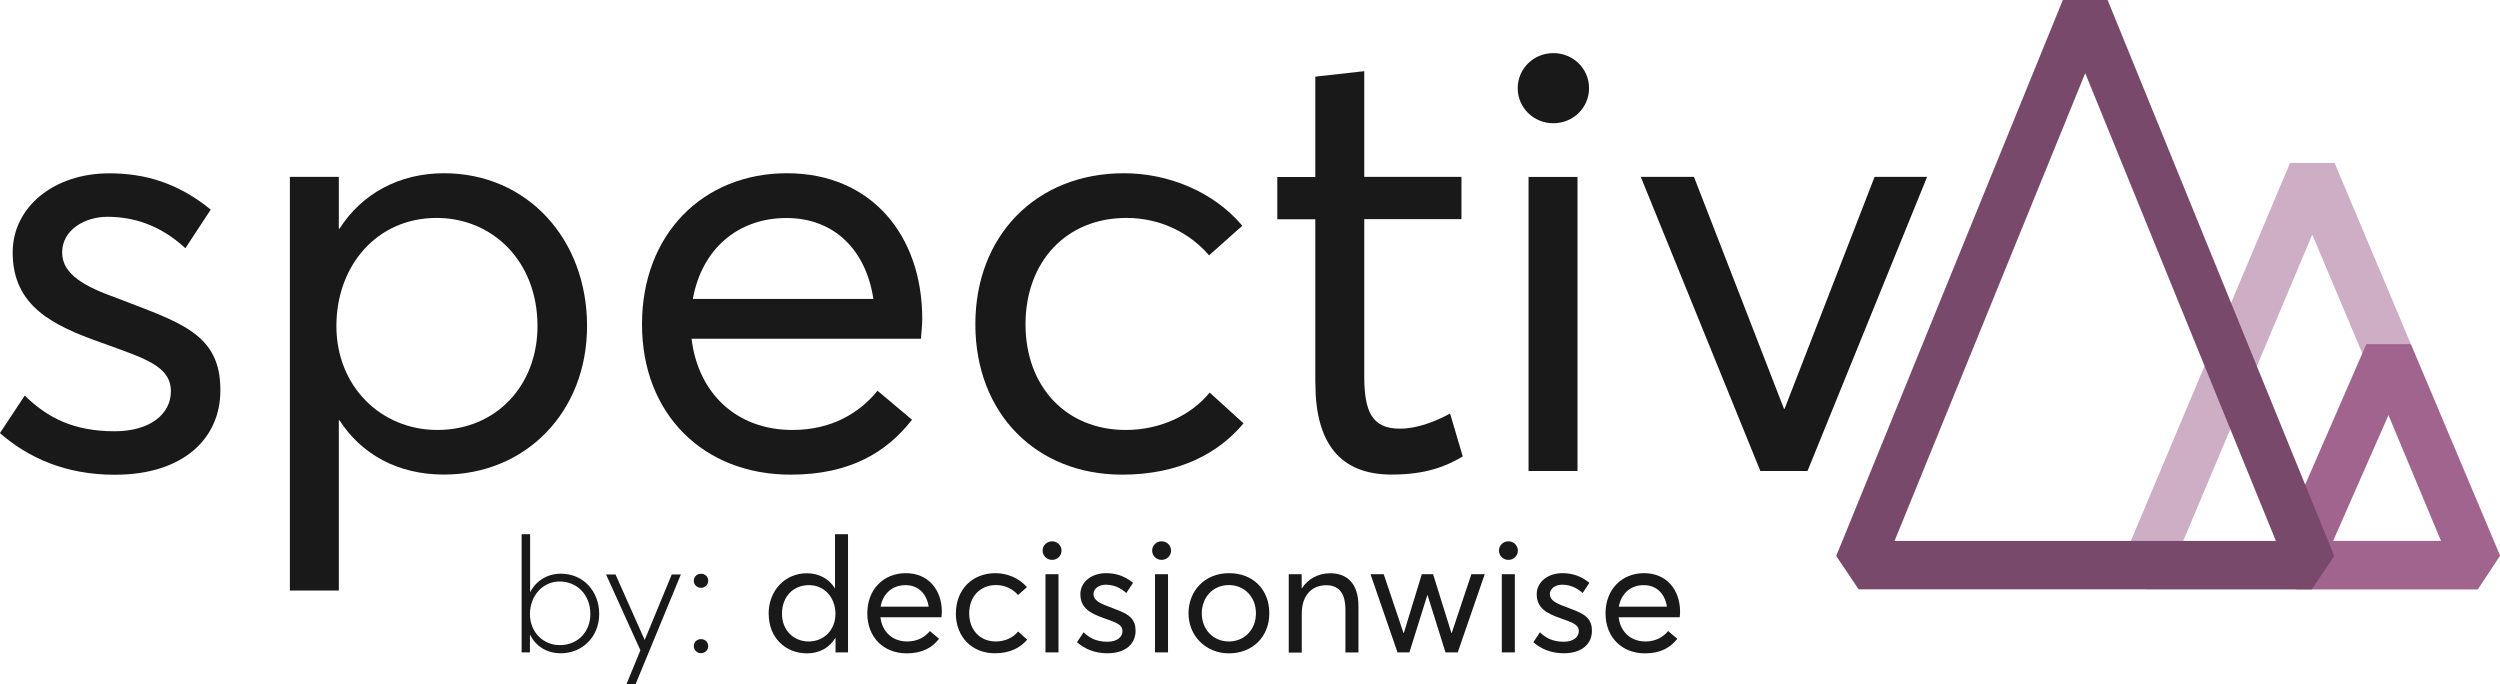 <?xml version="1.0" encoding="UTF-8"?><svg xmlns="http://www.w3.org/2000/svg" viewBox="0 0 288.05 78.84"><defs><style>.d{fill:#78496a;}.e{fill:#a1648f;}.f{fill:#191919;}.g{fill:#ceaec5;}</style></defs><g id="a"/><g id="b"><g id="c"><g><g><path class="f" d="M61.08,73.15h-.02v2.02h-.96v-13.62h.98v6.66h.02c.7-1.33,2-2.11,3.52-2.11,2.61,0,4.42,2.04,4.42,4.65s-1.94,4.52-4.42,4.52c-1.65,0-2.89-.83-3.53-2.11Zm6.94-2.39c0-2.28-1.57-3.76-3.54-3.76s-3.42,1.67-3.42,3.76,1.54,3.57,3.44,3.57c2.11,0,3.52-1.57,3.52-3.57Z"/><path class="f" d="M73.79,74.93l-3.96-8.74h1.09l3.35,7.53h.02l3.11-7.53h1.05l-5.22,12.64h-1.05l1.61-3.91Z"/><path class="f" d="M79.94,66.92c0-.46,.35-.81,.83-.81s.83,.35,.83,.81-.37,.81-.83,.81-.83-.35-.83-.81Zm0,7.53c0-.46,.35-.81,.83-.81s.83,.35,.83,.81-.37,.81-.83,.81-.83-.35-.83-.81Z"/><path class="f" d="M88.56,70.73c0-2.67,1.87-4.68,4.41-4.68,1.37,0,2.54,.63,3.22,1.72h.02v-6.22h1.5v13.62h-1.44v-1.67h-.02c-.65,1.09-1.8,1.78-3.26,1.78-2.5,0-4.42-1.81-4.42-4.55Zm7.7,0c0-1.85-1.24-3.31-3.05-3.31s-3.11,1.31-3.11,3.31c0,1.81,1.26,3.18,3.09,3.18,1.7,0,3.07-1.28,3.07-3.18Z"/><path class="f" d="M108.47,71.12h-7.03c.2,1.68,1.39,2.79,3.09,2.79,1.2,0,2.05-.52,2.61-1.2l1.06,.89c-.78,1-1.91,1.68-3.72,1.68-2.67,0-4.55-1.85-4.55-4.61s1.87-4.63,4.44-4.63,4.15,1.89,4.15,4.46c0,.24-.04,.5-.04,.61Zm-7-1.22h5.53c-.22-1.48-1.18-2.48-2.67-2.48s-2.59,.94-2.87,2.48Z"/><path class="f" d="M110.14,70.67c0-2.72,1.87-4.63,4.55-4.63,1.35,0,2.74,.56,3.63,1.61l-1.02,.91c-.57-.67-1.46-1.15-2.54-1.15-1.85,0-3.09,1.35-3.09,3.26s1.24,3.24,3.07,3.24c1.07,0,2.02-.46,2.57-1.15l1.04,.94c-.76,.91-1.96,1.57-3.72,1.57-2.63,0-4.5-1.87-4.5-4.61Z"/><path class="f" d="M120.13,63.44c0-.59,.48-1.07,1.09-1.07s1.09,.48,1.09,1.07-.48,1.07-1.09,1.07-1.09-.48-1.09-1.07Zm.33,2.72h1.5v9.01h-1.5v-9.01Z"/><path class="f" d="M124.09,74l.76-1.15c.7,.68,1.5,1.09,2.76,1.09,1.09,0,1.72-.54,1.72-1.22,0-.8-.83-1.02-2.15-1.5-1.46-.52-2.7-1.11-2.7-2.76,0-1.39,1.26-2.42,2.96-2.42,1.09,0,2.11,.3,3.11,1.11l-.78,1.18c-.78-.72-1.61-.96-2.39-.96-.7,0-1.39,.41-1.39,1.09s.72,1.06,1.7,1.41c1.91,.74,3.16,1.07,3.15,2.83,0,1.41-1.07,2.57-3.24,2.57-1.5,0-2.65-.52-3.52-1.28Z"/><path class="f" d="M132.75,63.44c0-.59,.48-1.07,1.09-1.07s1.09,.48,1.09,1.07-.48,1.07-1.09,1.07-1.09-.48-1.09-1.07Zm.33,2.72h1.5v9.01h-1.5v-9.01Z"/><path class="f" d="M136.94,70.67c0-2.59,1.87-4.63,4.66-4.63s4.65,1.89,4.65,4.63-1.98,4.61-4.65,4.61-4.66-2.02-4.66-4.61Zm7.77,0c0-1.93-1.37-3.26-3.11-3.26-1.89,0-3.13,1.46-3.13,3.26s1.26,3.24,3.13,3.24c1.72,0,3.11-1.31,3.11-3.24Z"/><path class="f" d="M148.48,66.16h1.5v1.63h.02c.7-1.09,1.89-1.74,3.28-1.74,1.94,0,3.24,1.2,3.24,3.78v5.35h-1.5v-4.92c0-2.11-.91-2.83-2.22-2.83-1.7,0-2.81,1.22-2.81,3.26v4.5h-1.5v-9.01Z"/><path class="f" d="M157.89,66.16h1.54l2.28,6.77h.04l2.07-6.77h1.3l2.11,6.77h.04l2.26-6.77h1.54l-3.11,9.01h-1.41l-2.07-6.61h-.02l-2.07,6.61h-1.37l-3.11-9.01Z"/><path class="f" d="M172.71,63.44c0-.59,.48-1.07,1.09-1.07s1.09,.48,1.09,1.07-.48,1.07-1.09,1.07-1.09-.48-1.09-1.07Zm.33,2.72h1.5v9.01h-1.5v-9.01Z"/><path class="f" d="M176.67,74l.76-1.15c.7,.68,1.5,1.09,2.76,1.09,1.09,0,1.72-.54,1.72-1.22,0-.8-.83-1.02-2.15-1.5-1.46-.52-2.7-1.11-2.7-2.76,0-1.39,1.26-2.42,2.96-2.42,1.09,0,2.11,.3,3.11,1.11l-.78,1.18c-.78-.72-1.61-.96-2.39-.96-.7,0-1.39,.41-1.39,1.09s.72,1.06,1.7,1.41c1.91,.74,3.16,1.07,3.15,2.83,0,1.41-1.07,2.57-3.24,2.57-1.5,0-2.65-.52-3.52-1.28Z"/><path class="f" d="M193.53,71.12h-7.03c.2,1.68,1.39,2.79,3.09,2.79,1.2,0,2.05-.52,2.61-1.2l1.06,.89c-.78,1-1.91,1.68-3.72,1.68-2.67,0-4.55-1.85-4.55-4.61s1.87-4.63,4.44-4.63,4.15,1.89,4.15,4.46c0,.24-.04,.5-.04,.61Zm-7-1.22h5.53c-.22-1.48-1.18-2.48-2.67-2.48s-2.59,.94-2.87,2.48Z"/></g><path class="g" d="M285.49,67.9h-38.12l-2.57-3.87,19.06-45.26h5.13l19.06,45.26-2.57,3.87Zm-33.93-5.57h29.73l-14.87-35.3-14.87,35.3Z"/><g><path class="f" d="M0,49.89l2.85-4.31c2.64,2.57,5.64,4.11,10.37,4.11,4.11,0,6.47-2.02,6.47-4.59,0-2.99-3.13-3.83-8.07-5.64-5.5-1.95-10.16-4.17-10.16-10.37,0-5.22,4.73-9.12,11.13-9.12,4.11,0,7.93,1.11,11.69,4.18l-2.92,4.45c-2.92-2.71-6.05-3.62-8.98-3.62-2.64,0-5.22,1.53-5.22,4.11s2.71,3.97,6.4,5.29c7.17,2.78,11.9,4.04,11.83,10.65,0,5.29-4.04,9.67-12.18,9.67-5.64,0-9.95-1.95-13.22-4.8Z"/><path class="f" d="M33.4,20.38h5.64v5.98h.07c2.57-4.04,6.89-6.4,12.04-6.4,9.6,0,16.49,7.58,16.49,17.6s-7.17,17.12-16.49,17.12c-5.36,0-9.53-2.37-12.04-6.26h-.07v19.62h-5.64V20.38Zm28.53,17.19c0-7.51-5.22-12.46-11.62-12.46-6.89,0-11.55,5.5-11.55,12.46s5.15,11.97,11.62,11.97c6.82,0,11.55-5.15,11.55-11.97Z"/><path class="f" d="M106.12,39.03h-26.44c.77,6.33,5.22,10.51,11.62,10.51,4.52,0,7.72-1.95,9.81-4.52l3.97,3.34c-2.92,3.76-7.17,6.33-13.99,6.33-10.02,0-17.12-6.96-17.12-17.33s7.03-17.4,16.7-17.4,15.59,7.1,15.59,16.77c0,.9-.14,1.88-.14,2.3Zm-26.3-4.59h20.81c-.84-5.57-4.45-9.32-10.02-9.32s-9.74,3.55-10.78,9.32Z"/><path class="f" d="M112.38,37.36c0-10.23,7.03-17.4,17.12-17.4,5.08,0,10.3,2.09,13.64,6.05l-3.83,3.41c-2.16-2.51-5.5-4.31-9.53-4.31-6.96,0-11.62,5.08-11.62,12.25s4.66,12.18,11.55,12.18c4.04,0,7.58-1.74,9.67-4.31l3.9,3.55c-2.85,3.41-7.38,5.91-13.99,5.91-9.88,0-16.91-7.03-16.91-17.33Z"/><path class="f" d="M151.55,44.18V25.26h-4.38v-4.87h4.38V8.83l5.64-.63v12.18h11.2v4.87h-11.2v18.09c0,4.11,.9,6.05,4.11,6.05,2.02,0,4.11-.84,5.78-1.74l1.46,4.94c-1.88,1.11-4.17,2.09-8.21,2.09-5.98,0-8.77-3.69-8.77-10.51Z"/><path class="f" d="M174.87,10.16c0-2.23,1.81-4.04,4.11-4.04s4.11,1.81,4.11,4.04-1.81,4.04-4.11,4.04-4.11-1.81-4.11-4.04Zm1.25,10.23h5.64V54.27h-5.64V20.38Z"/><path class="f" d="M189.06,20.38h6.12l10.37,26.72h.07l10.37-26.72h6.05l-13.78,33.89h-5.43l-13.78-33.89Z"/></g><path class="e" d="M285.49,67.9h-20.89l-2.56-3.88,10.61-24.37h5.12l10.28,24.37-2.56,3.88Zm-16.67-5.57h12.44l-6.05-14.52-6.39,14.52Z"/><path class="d" d="M266.37,67.9h-52.22l-2.58-3.84L237.68,0h5.16l26.11,64.06-2.58,3.84Zm-48.08-5.57h43.94l-21.97-53.9-21.97,53.9Z"/></g></g></g></svg>